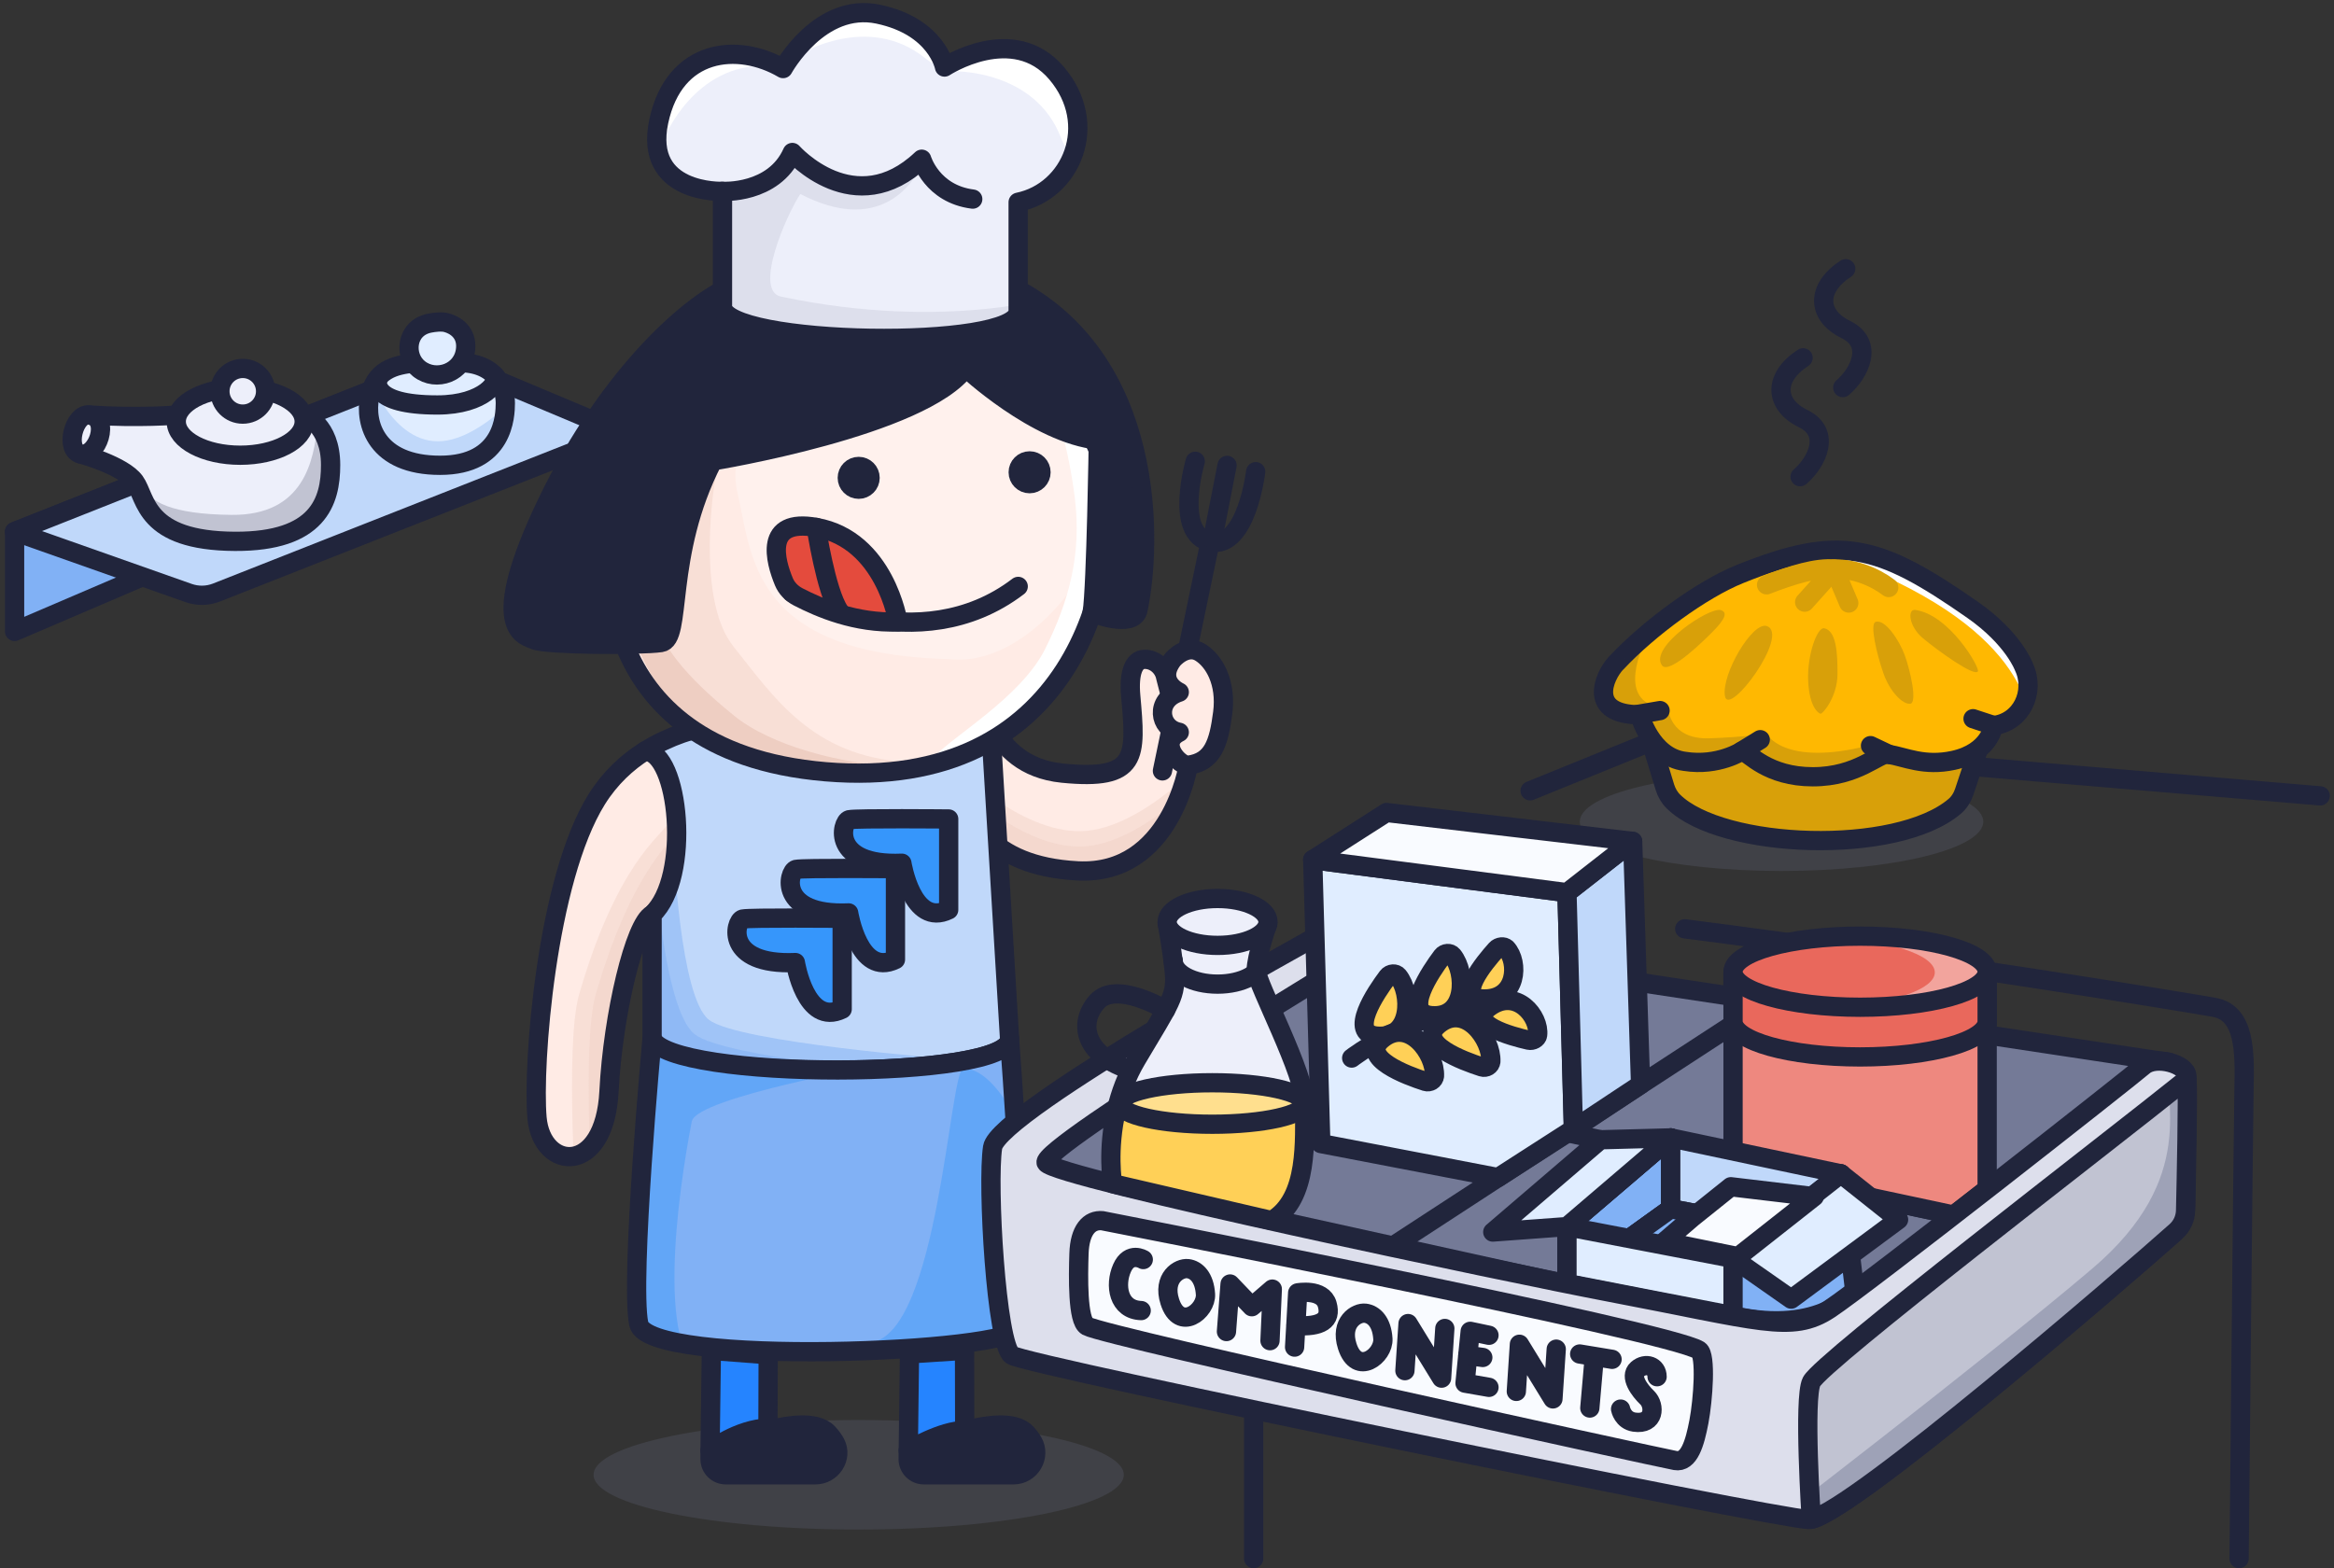 <svg width="424" height="285" viewBox="0 0 424 285" fill="none" xmlns="http://www.w3.org/2000/svg">
<rect x="0" y="0" width="424" height="285" fill="#333333" stroke="none"/>
<path d="M227.74 283.22V256.18" stroke="#21253C" stroke-width="3.5" stroke-linecap="round" stroke-linejoin="round"/>
<path d="M2.65 114.74V96.6L81.42 65.37V81L2.65 114.74Z" fill="#81B1F5" stroke="#21253C" stroke-width="3.5" stroke-linecap="round" stroke-linejoin="round"/>
<path d="M2.65 96.6L34.26 107.76C35.9 108.34 37.7 108.31 39.33 107.67L112.98 78.62L81.43 65.37L2.65 96.6Z" fill="#C0D8FA" stroke="#21253C" stroke-width="3.5" stroke-linecap="round" stroke-linejoin="round"/>
<path d="M32.24 75.41C32.24 75.41 25.34 76.01 16.16 75.41C18.65 75.95 17.13 83.03 14.64 82.49C14.64 82.49 22.37 84.58 24.49 87.52C26.61 90.46 26.16 98.3 42.7 98.37C57.82 98.43 60.06 91.1 60.06 84.49C60.06 77.13 55.26 75.42 55.26 75.42H32.24V75.41Z" fill="#EDEFFA"/>
<mask id="mask0_135_18462" style="mask-type:luminance" maskUnits="userSpaceOnUse" x="14" y="75" width="47" height="24">
<path d="M32.24 75.41C32.24 75.41 25.34 76.01 16.16 75.41C18.65 75.95 17.13 83.03 14.64 82.49C14.64 82.49 22.37 84.58 24.49 87.52C26.61 90.46 26.16 98.3 42.7 98.37C57.82 98.43 60.06 91.1 60.06 84.49C60.06 77.13 55.26 75.42 55.26 75.42H32.24V75.41Z" fill="white"/>
</mask>
<g mask="url(#mask0_135_18462)">
<path d="M3.75 78.96C3.75 78.96 24.36 84.76 25.68 88.01C27 91.26 31.32 93.45 42.04 93.56C55.26 93.7 57.01 83.6 57.68 77.19C58.35 70.78 61.73 68.92 61.73 69.66C61.73 70.4 61.54 99.77 61.73 100.52C61.92 101.27 58.91 109.93 58.91 109.93C58.91 109.93 23.35 107.64 20.71 107C18.07 106.36 -7.16 89.32 -7.16 89.32L3.76 78.96H3.75Z" fill="#C1C3D2"/>
</g>
<path d="M32.24 75.41C32.24 75.41 25.34 76.01 16.16 75.41C18.65 75.95 17.13 83.03 14.64 82.49C14.64 82.49 22.37 84.58 24.49 87.52C26.61 90.46 26.16 98.3 42.7 98.37C57.82 98.43 60.06 91.1 60.06 84.49C60.06 77.13 55.26 75.42 55.26 75.42H32.24V75.41Z" stroke="#21253C" stroke-width="3.5" stroke-linecap="round" stroke-linejoin="round"/>
<path d="M43.64 82.72C50.058 82.72 55.26 79.98 55.26 76.6C55.26 73.22 50.058 70.48 43.64 70.48C37.222 70.48 32.02 73.22 32.02 76.6C32.02 79.98 37.222 82.72 43.64 82.72Z" fill="#EDEFFA" stroke="#21253C" stroke-width="3.5" stroke-linecap="round" stroke-linejoin="round"/>
<path d="M44.1 75.25C46.392 75.25 48.25 73.392 48.25 71.1C48.25 68.808 46.392 66.95 44.1 66.95C41.808 66.95 39.95 68.808 39.95 71.1C39.95 73.392 41.808 75.25 44.1 75.25Z" fill="#EDEFFA" stroke="#21253C" stroke-width="3.5" stroke-linecap="round" stroke-linejoin="round"/>
<path d="M16.16 75.41C13.45 75.08 11.68 81.78 14.64 82.49C17.6 83.2 20.26 75.91 16.16 75.41Z" fill="#EDEFFA" stroke="#21253C" stroke-width="3.5" stroke-linecap="round" stroke-linejoin="round"/>
<path d="M75.61 65.93C71.37 66.31 68.08 67.34 67.14 72.14C66.2 76.94 68.32 84.55 79.94 84.55C91.56 84.55 91.79 75.49 91.8 73.26C91.81 70.49 90.11 65.45 82.39 65.93H75.61Z" fill="#E0EDFF"/>
<mask id="mask1_135_18462" style="mask-type:luminance" maskUnits="userSpaceOnUse" x="66" y="65" width="26" height="20">
<path d="M75.61 65.93C71.37 66.31 68.08 67.34 67.14 72.14C66.2 76.94 68.32 84.55 79.94 84.55C91.56 84.55 91.79 75.49 91.8 73.26C91.81 70.49 90.11 65.45 82.39 65.93H75.61Z" fill="white"/>
</mask>
<g mask="url(#mask1_135_18462)">
<path d="M66.45 67.12C66.45 67.12 70.69 80.23 79.58 80.19C88.47 80.15 98.64 66.6 98.64 66.6C98.64 66.6 92.57 82.85 93.28 83.76C93.99 84.67 79.67 94.56 79.67 94.56L60.28 85.71L66.46 67.13L66.45 67.12Z" fill="#C0D8FA"/>
</g>
<path d="M75.61 65.93C71.37 66.31 68.08 67.34 67.14 72.14C66.2 76.94 68.32 84.55 79.94 84.55C91.56 84.55 91.79 75.49 91.8 73.26C91.81 70.49 90.11 65.45 82.39 65.93H75.61Z" stroke="#21253C" stroke-width="3.5" stroke-linecap="round" stroke-linejoin="round"/>
<path d="M81.11 58.63C80.21 58.39 78.92 58.55 78.01 58.73C73.67 59.61 73.27 64.78 76.12 67.02C79.23 69.47 84.21 67.73 84.59 63.36C84.84 60.46 82.77 59.07 81.11 58.63Z" fill="#E0EDFF" stroke="#21253C" stroke-width="3.5" stroke-linecap="round" stroke-linejoin="round"/>
<path d="M68.62 69.14C68.62 69.14 67.14 73.59 79.45 73.59C88.05 73.59 91 69.13 89.77 68.15" stroke="#21253C" stroke-width="3.5" stroke-linecap="round" stroke-linejoin="round"/>
<path d="M245.61 170.63L394.1 193.06L328.57 243.08L184.57 211.3L245.61 170.63Z" fill="#747A97" stroke="#21253C" stroke-width="3.5" stroke-linecap="round" stroke-linejoin="round"/>
<path d="M252.86 226.54L321.12 182.04" stroke="#21253C" stroke-width="3.5" stroke-linecap="round" stroke-linejoin="round"/>
<path d="M354.93 220.8L284.66 205.81" stroke="#21253C" stroke-width="3.5" stroke-linecap="round" stroke-linejoin="round"/>
<path d="M314.83 212.24V176.69L360.99 177.64V216.09L354.93 220.8L314.83 212.24Z" fill="#EE887F" stroke="#21253C" stroke-width="3.5" stroke-linecap="round" stroke-linejoin="round"/>
<path d="M360.99 185.6C360.99 189.17 350.66 192.06 337.91 192.06C325.16 192.06 314.83 189.17 314.83 185.6V176.69H360.99V185.6Z" fill="#E9685C" stroke="#21253C" stroke-width="3.5" stroke-linecap="round" stroke-linejoin="round"/>
<path d="M303.51 219.65V206.77L284.66 222.89V233.22L303.51 219.65Z" fill="#81B1F5" stroke="#21253C" stroke-width="3.5" stroke-linecap="round" stroke-linejoin="round"/>
<path d="M303.51 206.77V219.65L284.66 233.22V222.89L303.51 206.77Z" stroke="#21253C" stroke-width="3.5" stroke-linecap="round" stroke-linejoin="round"/>
<path d="M334.42 213.3L303.51 206.77V219.65L330.92 224.87L334.42 213.3Z" fill="#C0D8FA" stroke="#21253C" stroke-width="3.5" stroke-linecap="round" stroke-linejoin="round"/>
<path d="M284.66 233.22L303.51 219.65L330.92 224.87L314.83 239.08L284.66 233.22Z" fill="#81B1F5" stroke="#21253C" stroke-width="3.5" stroke-linecap="round" stroke-linejoin="round"/>
<path d="M314.83 228.68V239.08L284.66 233.22V222.89L314.83 228.68Z" fill="#E0EDFF" stroke="#21253C" stroke-width="3.5" stroke-linecap="round" stroke-linejoin="round"/>
<path d="M334.42 213.3L336.93 234.58C336.93 234.58 330.96 242.7 314.83 239.08V228.68L334.42 213.3Z" fill="#81B1F5" stroke="#21253C" stroke-width="3.5" stroke-linecap="round" stroke-linejoin="round"/>
<path d="M325.39 236.07L314.83 228.68L334.42 213.3L344.9 221.62L325.39 236.07Z" fill="#E0EDFF" stroke="#21253C" stroke-width="3.5" stroke-linecap="round" stroke-linejoin="round"/>
<path d="M303.51 206.77L290.74 207.11L271.18 223.88L284.66 222.89L303.51 206.77Z" fill="#E0EDFF" stroke="#21253C" stroke-width="3.5" stroke-linecap="round" stroke-linejoin="round"/>
<path opacity="0.2" d="M155.99 277.94C182.588 277.94 204.15 273.485 204.15 267.99C204.15 262.495 182.588 258.04 155.99 258.04C129.392 258.04 107.83 262.495 107.83 267.99C107.83 273.485 129.392 277.94 155.99 277.94Z" fill="#747A97"/>
<path opacity="0.2" d="M323.64 158.27C343.881 158.27 360.29 154.259 360.29 149.31C360.29 144.362 343.881 140.35 323.64 140.35C303.399 140.35 286.99 144.362 286.99 149.31C286.99 154.259 303.399 158.27 323.64 158.27Z" fill="#747A97"/>
<path d="M128.99 263.56C128.99 263.56 146.09 255.82 150.41 260.4C151.03 261.06 151.47 261.69 151.78 262.28C153.12 264.89 151.07 267.99 148.14 267.99H131.83C130.26 267.99 128.99 266.72 128.99 265.15V263.56Z" fill="#21253C" stroke="#21253C" stroke-width="3.5" stroke-linecap="round" stroke-linejoin="round"/>
<path d="M129.23 245.4L128.99 263.56C128.99 263.56 134.1 259.66 139.51 259.48L139.55 246.18L129.23 245.39V245.4Z" fill="#2584FF" stroke="#21253C" stroke-width="3.5" stroke-linecap="round" stroke-linejoin="round"/>
<path d="M164.99 263.56C164.99 263.56 182.09 255.82 186.41 260.4C186.93 260.95 187.33 261.48 187.62 261.99C189.16 264.65 187.2 267.99 184.12 267.99H167.82C166.25 267.99 164.98 266.72 164.98 265.15V263.56H164.99Z" fill="#21253C" stroke="#21253C" stroke-width="3.5" stroke-linecap="round" stroke-linejoin="round"/>
<path d="M165.22 246.02L165 263.56C165 263.56 171.16 259.87 175.25 259.95L175.22 245.37L165.23 246.02H165.22Z" fill="#2584FF" stroke="#21253C" stroke-width="3.5" stroke-linecap="round" stroke-linejoin="round"/>
<path d="M178.31 124.93C178.31 124.93 179.16 139.11 192.99 140.49C206.82 141.87 206.39 137.51 205.41 126.45C205.03 122.2 205.99 119.88 207.86 119.81C209.73 119.74 211.42 121.21 211.77 123.1L215.87 139.05C215.87 139.05 212.75 159.1 195.82 158.25C178.89 157.4 176.63 147.52 176.63 147.52L178.32 124.93H178.31Z" fill="#FFEBE5"/>
<mask id="mask2_135_18462" style="mask-type:luminance" maskUnits="userSpaceOnUse" x="176" y="119" width="40" height="40">
<path d="M178.31 124.93C178.31 124.93 179.16 139.11 192.99 140.49C206.82 141.87 206.39 137.51 205.41 126.45C205.03 122.2 205.99 119.88 207.86 119.81C209.73 119.74 211.42 121.21 211.77 123.1L215.87 139.05C215.87 139.05 212.75 159.1 195.82 158.25C178.89 157.4 176.63 147.52 176.63 147.52L178.32 124.93H178.31Z" fill="white"/>
</mask>
<g mask="url(#mask2_135_18462)">
<path opacity="0.4" d="M173.29 139.01C173.29 139.01 185.15 151.32 196.44 151.03C207.73 150.74 220.16 136.53 220.16 136.53V158.53L194.18 168.34L174.65 161.97L173.28 139.02L173.29 139.01Z" fill="#EECEC2"/>
<path opacity="0.4" d="M173.29 141.81C173.29 141.81 185.15 154.12 196.44 153.83C207.73 153.54 220.16 139.33 220.16 139.33V161.33L194.18 171.14L174.65 164.77L173.28 141.82L173.29 141.81Z" fill="#EECEC2"/>
</g>
<path d="M178.31 124.93C178.31 124.93 179.16 139.11 192.99 140.49C206.82 141.87 206.39 137.51 205.41 126.45C205.03 122.2 205.99 119.88 207.86 119.81C209.73 119.74 211.42 121.21 211.77 123.1L215.87 139.05C215.87 139.05 212.75 159.1 195.82 158.25C178.89 157.4 176.63 147.52 176.63 147.52L178.32 124.93H178.31Z" stroke="#21253C" stroke-width="3.5" stroke-linecap="round" stroke-linejoin="round"/>
<path d="M117.15 136.48C113.92 138.53 110.83 141.35 108.39 145.26C99.25 159.94 96.71 193.54 97.56 203.14C98.41 212.74 109.84 213.77 110.63 198.34C111.34 184.38 115.31 167.8 118.46 166.18C125.66 160.36 125.09 135.14 117.15 136.48Z" fill="#FFEBE5"/>
<mask id="mask3_135_18462" style="mask-type:luminance" maskUnits="userSpaceOnUse" x="97" y="136" width="27" height="75">
<path d="M117.15 136.48C113.92 138.53 110.83 141.35 108.39 145.26C99.25 159.94 96.71 193.54 97.56 203.14C98.41 212.74 109.84 213.77 110.63 198.34C111.34 184.38 115.31 167.8 118.46 166.18C125.66 160.36 125.09 135.14 117.15 136.48Z" fill="white"/>
</mask>
<g mask="url(#mask3_135_18462)">
<path opacity="0.4" d="M104.81 221.58C104.81 221.58 102.56 189.89 105.19 180.76C111.97 157.17 120.04 151.87 121.28 149.79C122.52 147.71 127.39 171.68 127.39 171.68L120.25 201.9L104.81 221.57V221.58Z" fill="#EECEC2"/>
<path opacity="0.4" d="M107.83 221.58C107.83 221.58 105.58 189.89 108.21 180.76C114.99 157.17 123.06 151.87 124.3 149.79C125.54 147.71 130.41 171.68 130.41 171.68L123.27 201.9L107.83 221.57V221.58Z" fill="#EECEC2"/>
</g>
<path d="M117.15 136.48C113.92 138.53 110.83 141.35 108.39 145.26C99.25 159.94 96.71 193.54 97.56 203.14C98.41 212.74 109.84 213.77 110.63 198.34C111.34 184.38 115.31 167.8 118.46 166.18C125.66 160.36 125.09 135.14 117.15 136.48Z" stroke="#21253C" stroke-width="3.5" stroke-linecap="round" stroke-linejoin="round"/>
<path d="M179.72 128.04L135.96 131.15C135.96 131.15 126.04 130.85 117.15 136.49C123.39 136.49 125.65 159.43 118.46 166.19V188.75C118.82 196.37 183.76 196.37 183.4 188.75L179.73 128.04H179.72Z" fill="#C0D8FA"/>
<mask id="mask4_135_18462" style="mask-type:luminance" maskUnits="userSpaceOnUse" x="117" y="128" width="67" height="67">
<path d="M179.72 128.04L135.96 131.15C135.96 131.15 126.04 130.85 117.15 136.49C123.39 136.49 125.65 159.43 118.46 166.19V188.75C118.82 196.37 183.76 196.37 183.4 188.75L179.73 128.04H179.72Z" fill="white"/>
</mask>
<g mask="url(#mask4_135_18462)">
<path opacity="0.5" d="M122.37 153.94C122.37 153.94 123.5 181.15 128.77 185.3C134.04 189.45 172.72 192.45 172.72 192.45L140.67 203.64L106.22 196.73L122.03 158.58L122.36 153.94H122.37Z" fill="#81B1F5"/>
<path opacity="0.5" d="M119.25 160.35C119.25 160.35 120.94 183.8 126.21 187.95C131.48 192.1 166.59 195.28 166.59 195.28L135.63 207.54L101.18 200.63L116.99 162.48L119.25 160.35Z" fill="#81B1F5"/>
</g>
<path d="M179.72 128.04L135.96 131.15C135.96 131.15 126.04 130.85 117.15 136.49C123.39 136.49 125.65 159.43 118.46 166.19V188.75C118.82 196.37 183.76 196.37 183.4 188.75L179.73 128.04H179.72Z" stroke="#21253C" stroke-width="3.5" stroke-linecap="round" stroke-linejoin="round"/>
<path d="M152.99 166.87C152.99 166.87 136.33 166.71 134.92 167C133.51 167.29 131.47 175.47 144.49 174.91C144.49 174.91 146.35 186.63 152.99 183.38V166.88V166.87Z" fill="#3696FB" stroke="#21253C" stroke-width="3.5" stroke-linecap="round" stroke-linejoin="round"/>
<path d="M162.67 157.85C162.67 157.85 146.01 157.69 144.6 157.98C143.19 158.27 141.15 166.45 154.17 165.89C154.17 165.89 156.03 177.61 162.67 174.36V157.86V157.85Z" fill="#3696FB" stroke="#21253C" stroke-width="3.5" stroke-linecap="round" stroke-linejoin="round"/>
<path d="M172.34 148.82C172.34 148.82 155.68 148.66 154.27 148.95C152.86 149.24 150.82 157.42 163.84 156.86C163.84 156.86 165.7 168.58 172.34 165.33V148.83V148.82Z" fill="#3696FB" stroke="#21253C" stroke-width="3.5" stroke-linecap="round" stroke-linejoin="round"/>
<path d="M118.45 188.74C118.45 188.74 114.4 232.66 116.04 240.57C117.68 248.48 184.13 245.83 185.12 241.31C186.83 233.49 183.39 188.74 183.39 188.74C183.75 196.27 121.55 196.38 118.45 188.74Z" fill="#81B1F5"/>
<mask id="mask5_135_18462" style="mask-type:luminance" maskUnits="userSpaceOnUse" x="115" y="188" width="71" height="58">
<path d="M118.45 188.74C118.45 188.74 114.4 232.66 116.04 240.57C117.68 248.48 184.13 245.83 185.12 241.31C186.83 233.49 183.39 188.74 183.39 188.74C183.75 196.27 121.55 196.38 118.45 188.74Z" fill="white"/>
</mask>
<g mask="url(#mask5_135_18462)">
<path opacity="0.4" d="M197.43 239.38C197.43 239.38 186.65 194.05 175.01 194.16C172.5 194.18 170.49 242.83 158.06 243.93C143.42 245.23 135.87 251.17 128.99 249.86C118.65 247.88 123.22 216.39 125.67 203.78C126.52 199.38 160.58 193.37 160.58 193.37L108.17 184.31L106.72 237.4V262.37L183.6 251.64L197.44 241.67" fill="#3696FB"/>
</g>
<path d="M118.45 188.74C118.45 188.74 114.4 232.66 116.04 240.57C117.68 248.48 184.13 245.83 185.12 241.31C186.83 233.49 183.39 188.74 183.39 188.74C183.75 196.27 121.55 196.38 118.45 188.74Z" stroke="#21253C" stroke-width="3.5" stroke-linecap="round" stroke-linejoin="round"/>
<path d="M219.83 98.47L211.17 140.08" stroke="#21253C" stroke-width="3.5" stroke-linecap="round" stroke-linejoin="round"/>
<path d="M217.13 83.82C217.13 83.82 213.23 97.05 219.83 98.47C226.43 99.89 228.11 85.71 228.11 85.71" stroke="#21253C" stroke-width="3.5" stroke-linecap="round" stroke-linejoin="round"/>
<path d="M222.91 84.57L220.28 98" stroke="#21253C" stroke-width="3.5" stroke-linecap="round" stroke-linejoin="round"/>
<path d="M213.09 119.8C213.09 119.8 215.49 116.98 218.03 118.53C220.57 120.08 222.83 124.04 222.12 129.54C221.41 135.04 220.33 138.48 215.86 139.05C214.32 139.24 210.31 135 214.23 133.07C210.51 132.39 209.8 127.2 214.23 125.78C214.23 125.78 209.93 123.9 213.08 119.8H213.09Z" fill="#FFEBE5" stroke="#21253C" stroke-width="3.5" stroke-linecap="round" stroke-linejoin="round"/>
<path d="M110.85 97.78C110.85 97.78 105.2 136.48 150 140.24C194.8 144 204.05 105.3 200.74 85.87C197.43 66.44 162.42 57.03 144.35 57.78C126.28 58.53 110.84 97.78 110.84 97.78H110.85Z" fill="#FFEBE5"/>
<mask id="mask6_135_18462" style="mask-type:luminance" maskUnits="userSpaceOnUse" x="110" y="57" width="92" height="84">
<path d="M110.85 97.78C110.85 97.78 105.2 136.48 150 140.24C194.8 144 204.05 105.3 200.74 85.87C197.43 66.44 162.42 57.03 144.35 57.78C126.28 58.53 110.84 97.78 110.84 97.78H110.85Z" fill="white"/>
</mask>
<g mask="url(#mask6_135_18462)">
<path opacity="0.3" d="M172.44 119.77C136.1 118.89 136.61 100.52 133.93 89.36C131.25 78.2 145.22 60.09 160.66 61.85C176.1 63.62 197.95 76.85 200.63 88C203.31 99.16 187.87 121.53 172.43 119.77H172.44Z" fill="white"/>
<path opacity="0.4" d="M133.2 117.41C127.27 109.98 128.8 92.64 130.3 84.89C131.08 79.83 124.67 84.22 122.02 86.48C120.254 87.98 118.75 90.766 117.51 94.84C115.65 100.94 116.85 111.95 117.51 115.53C118.17 119.11 121.75 127.73 127.32 132.37C132.89 137.01 153.05 143.51 161.01 143.51C168.97 143.51 178.65 140.46 182.36 138.46C185.33 136.86 192.54 128.23 195.77 124.12C191.06 129.25 178.23 139.31 164.59 138.46C147.54 137.4 140.6 126.7 133.19 117.41H133.2Z" fill="#EECEC2"/>
<path d="M133.3 130.01C140.46 135.81 152.75 138.29 158 138.81C160.79 139.18 158 140.2 151.67 139.58C145.34 138.96 129.23 135.93 125.52 132.38C121.81 128.83 116.47 121.05 113.69 111.94C110.91 102.83 112.76 94.03 113.69 90.95C114.62 87.86 116.62 87.4 116.47 90.95C116.32 94.5 117.09 105.31 118.48 111.17C119.87 117.04 124.35 122.75 133.3 130V130.01Z" fill="#EECEC2"/>
<path d="M169.71 137.57C167.28 140.46 168.08 144.13 168.78 145.61C172.21 147.32 188.2 135.71 194.55 126.92C200.23 119.07 205.96 104.37 206.22 92.56C206.48 80.75 200.95 70.16 197.76 65.99C194.57 61.82 181.06 50.54 180.44 52.73C179.81 54.93 186.42 61.66 188.68 66.25C190.94 70.84 194.03 80.45 195.26 90.52C196.49 100.59 194.28 109.08 189.85 117.95C185.42 126.82 172.74 133.96 169.71 137.57Z" fill="white"/>
</g>
<path d="M110.85 97.78C110.85 97.78 105.2 136.48 150 140.24C194.8 144 204.05 105.3 200.74 85.87C197.43 66.44 162.42 57.03 144.35 57.78C126.28 58.53 110.84 97.78 110.84 97.78H110.85Z" stroke="#21253C" stroke-width="3.5" stroke-linecap="round" stroke-linejoin="round"/>
<path d="M133.63 51.66C126.01 54.48 110.76 67.75 99.47 91.19C88.18 114.63 95.23 115.47 97.21 116.32C99.19 117.17 116.13 117.33 120.09 116.76C124.05 116.19 120.64 100.97 129.49 83.75C129.49 83.75 167.71 77.54 175.43 66.81C175.43 66.81 188.24 78.85 199.53 79.98C199.53 79.98 199.15 106.34 198.41 111.37C198.41 111.37 205.64 114.25 206.68 111.04C209.3 99.11 210.38 64.85 183.05 51.66C158.54 39.83 133.64 51.66 133.64 51.66H133.63Z" fill="#21253C" stroke="#21253C" stroke-width="3.5" stroke-linecap="round"/>
<path d="M155.99 88.9C157.133 88.9 158.06 87.973 158.06 86.83C158.06 85.686 157.133 84.76 155.99 84.76C154.847 84.76 153.92 85.686 153.92 86.83C153.92 87.973 154.847 88.9 155.99 88.9Z" fill="#21253C" stroke="#21253C" stroke-width="3.5" stroke-linecap="round" stroke-linejoin="round"/>
<path d="M187.04 87.89C188.183 87.89 189.11 86.963 189.11 85.82C189.11 84.677 188.183 83.75 187.04 83.75C185.897 83.75 184.97 84.677 184.97 85.82C184.97 86.963 185.897 87.89 187.04 87.89Z" fill="#21253C" stroke="#21253C" stroke-width="3.5" stroke-linecap="round" stroke-linejoin="round"/>
<path d="M143.86 107.69C143.86 107.69 166.74 120.49 184.97 106.56" stroke="#21253C" stroke-width="3.5" stroke-linecap="round" stroke-linejoin="round"/>
<path d="M163.13 113.01C163.13 113.01 160.8 98.09 148.28 95.84C138.61 94.09 140.87 102.02 142.4 105.71C142.88 106.86 143.78 107.83 145 108.46C148.95 110.5 155.44 113.29 163.13 113.01Z" fill="#E44B3D" stroke="#21253C" stroke-width="3.5" stroke-linecap="round" stroke-linejoin="round"/>
<path d="M148.28 95.84C148.28 95.84 150.02 107.39 152.46 111.04" stroke="#21253C" stroke-width="3.5" stroke-linecap="round" stroke-linejoin="round"/>
<path d="M131.25 55.66V34.77C131.25 34.77 116.85 35.33 119.67 22.06C122.49 8.79 134.07 7.66 142.26 12.46C142.26 12.46 148.91 0.32 159.56 2.58C170.21 4.84 171.58 12.18 171.58 12.18C171.58 12.18 184.05 3.99 191.95 13.31C199.85 22.63 194.63 34.77 184.96 36.75V56.55C184.96 63.7 131.24 62.82 131.24 55.66H131.25Z" fill="#EDEFFA"/>
<mask id="mask7_135_18462" style="mask-type:luminance" maskUnits="userSpaceOnUse" x="119" y="2" width="77" height="60">
<path d="M131.25 55.66V34.77C131.25 34.77 116.85 35.33 119.67 22.06C122.49 8.79 134.07 7.66 142.26 12.46C142.26 12.46 148.91 0.32 159.56 2.58C170.21 4.84 171.58 12.18 171.58 12.18C171.58 12.18 184.05 3.99 191.95 13.31C199.85 22.63 194.63 34.77 184.96 36.75V56.55C184.96 63.7 131.24 62.82 131.24 55.66H131.25Z" fill="white"/>
</mask>
<g mask="url(#mask7_135_18462)">
<path d="M133.76 34.63C133.76 34.63 142.89 27.76 143.86 29.88C144.65 31.61 156.77 35.39 167.08 30.73C165.73 33.23 159.79 42.73 145.39 35.25C142.85 39.06 136.85 52.82 141.86 53.89C172.06 60.29 192.73 53.67 192.73 53.67L191.55 64L123.97 64.94L120.21 46.4L133.76 34.63Z" fill="#DDDFEC"/>
<path d="M173.61 12.97C173.61 12.97 188.02 12.75 192.72 24.99C197.42 37.23 211.17 20.47 211.17 20.47L205.86 1.27C205.86 1.27 186.34 0.33 185.95 0.71C185.56 1.09 176.72 4.7 176.72 4.7L173.61 12.97Z" fill="white"/>
<path d="M145.38 9.81C145.38 9.81 157.69 2.32 167.95 10.48C178.21 18.64 181.56 -2.77 181.56 -2.77L173.42 -22.18C173.42 -22.18 149.94 -7.54 149.8 -7.02C149.66 -6.5 143.87 1.1 143.87 1.1L145.38 9.81Z" fill="white"/>
<path d="M120.77 24.9C120.77 24.9 126.17 11.54 139.27 11.96C152.37 12.38 142.28 -6.79 142.28 -6.79L122.53 -9.36C122.53 -9.36 114.08 8.26 114.27 8.76C114.46 9.26 114.36 18.81 114.36 18.81L120.77 24.89V24.9Z" fill="white"/>
</g>
<path d="M131.25 55.66V34.77C131.25 34.77 116.85 35.33 119.67 22.06C122.49 8.79 134.07 7.66 142.26 12.46C142.26 12.46 148.91 0.32 159.56 2.58C170.21 4.84 171.58 12.18 171.58 12.18C171.58 12.18 184.05 3.99 191.95 13.31C199.85 22.63 194.63 34.77 184.96 36.75V56.55C184.96 63.7 131.24 62.82 131.24 55.66H131.25Z" stroke="#21253C" stroke-width="3.5" stroke-linecap="round" stroke-linejoin="round"/>
<path d="M131.25 34.77C131.25 34.77 140.53 35.33 143.94 27.71C143.94 27.71 155.23 40.51 167.44 28.93C167.44 28.93 169.28 35.24 176.71 36.18" stroke="#21253C" stroke-width="3.5" stroke-linecap="round" stroke-linejoin="round"/>
<path d="M306.05 168.78C351.77 174.62 398.67 182.41 402.24 183.05C407.89 184.08 407.79 191.19 407.65 197.88C407.52 204.18 406.76 283.22 406.76 283.22" stroke="#21253C" stroke-width="3.5" stroke-linecap="round" stroke-linejoin="round"/>
<path d="M421.49 144.62L300.83 134.41L277.97 143.7" stroke="#21253C" stroke-width="3.5" stroke-linecap="round" stroke-linejoin="round"/>
<path d="M240 169.67C240 169.67 181.35 201.84 180.32 208.49C179.29 215.13 180.99 244.37 183.81 246.27C186.63 248.17 321.99 275.84 328.57 276.12C334.48 276.37 383.21 234.48 394.65 224.33C396.14 223.01 397 221.14 397.03 219.15C397.12 212.54 397.33 197.39 397.27 195.5C397.2 193.38 391.65 191.72 389.39 193.7C387.13 195.68 339.18 233.39 332.33 237.9C325.48 242.41 319.8 240.01 292.05 234.74C274.96 231.49 191.49 213.97 190.05 211.3C188.61 208.63 250.45 171.36 250.45 171.36L240 169.67Z" fill="#DDDFEC" stroke="#21253C" stroke-width="3.5" stroke-linecap="round" stroke-linejoin="round"/>
<path d="M397.04 219.99C397.17 214.3 397.49 199.42 397.3 196.07C382.54 207.94 331.02 247.38 329.09 251.08C327.58 253.97 329.04 276.06 329.04 276.06C336.81 274.47 385.43 232.56 395.3 223.75C396.38 222.79 397 221.43 397.04 219.99Z" fill="#C1C3D2"/>
<mask id="mask8_135_18462" style="mask-type:luminance" maskUnits="userSpaceOnUse" x="328" y="196" width="70" height="81">
<path d="M397.04 219.99C397.17 214.3 397.49 199.42 397.3 196.07C382.54 207.94 331.02 247.38 329.09 251.08C327.58 253.97 329.04 276.06 329.04 276.06C336.81 274.47 385.43 232.56 395.3 223.75C396.38 222.79 397 221.43 397.04 219.99Z" fill="white"/>
</mask>
<g mask="url(#mask8_135_18462)">
<path d="M318.52 279.32C318.52 279.32 360.52 247.15 380.09 230.52C399.66 213.89 392.74 199.43 394.11 193.06C395.48 186.69 417.93 172.84 418.21 174.88C418.49 176.92 412.56 225.31 413.69 227.09C414.82 228.87 380.94 261.13 380.94 261.13C380.94 261.13 347.84 281.7 347.17 282.25C346.5 282.8 313.14 287.6 313.14 287.6L318.53 279.33L318.52 279.32Z" fill="#9EA2B7"/>
</g>
<path d="M397.04 219.99C397.17 214.3 397.49 199.42 397.3 196.07C382.54 207.94 331.02 247.38 329.09 251.08C327.58 253.97 329.04 276.06 329.04 276.06C336.81 274.47 385.43 232.56 395.3 223.75C396.38 222.79 397 221.43 397.04 219.99Z" stroke="#21253C" stroke-width="3.5" stroke-linecap="round" stroke-linejoin="round"/>
<path d="M200.26 221.82C197.86 221.6 196.15 223.56 196.01 227.79C195.87 232.02 195.73 240.02 197.48 240.98C201.01 242.92 301.86 264.97 304.35 265.4C306.84 265.83 307.88 262.29 308.63 258.34C309.38 254.39 309.98 246.2 308.63 245.35C303.03 241.82 200.25 221.82 200.25 221.82H200.26Z" fill="#F9FBFF" stroke="#21253C" stroke-width="3.5" stroke-linecap="round" stroke-linejoin="round"/>
<path d="M207.69 228.88C207.69 228.88 205.2 227.33 203.83 230.43C202.46 233.53 203.12 238.01 207.31 238.15" stroke="#21253C" stroke-width="3.5" stroke-linecap="round" stroke-linejoin="round"/>
<path d="M215.79 230.53C214.22 230.34 211.13 232.18 212.51 236.51C214.28 242.07 219.18 238.25 218.99 235.19C218.8 232.13 217.34 230.72 215.79 230.53Z" stroke="#21253C" stroke-width="3.5" stroke-linecap="round" stroke-linejoin="round"/>
<path d="M248.02 238.63C246.45 238.44 243.36 240.28 244.74 244.61C246.51 250.17 251.41 246.35 251.22 243.29C251.03 240.23 249.57 238.82 248.02 238.63Z" stroke="#21253C" stroke-width="3.5" stroke-linecap="round" stroke-linejoin="round"/>
<path d="M222.8 241.96L223.46 233.32L227.41 237.45L231.13 234.25L230.71 243.62" stroke="#21253C" stroke-width="3.5" stroke-linecap="round" stroke-linejoin="round"/>
<path d="M235.18 244.79L235.74 234.93C235.74 234.93 240.26 234.11 241.1 237.03C241.94 239.95 239.97 241.17 235.39 240.88" stroke="#21253C" stroke-width="3.5" stroke-linecap="round" stroke-linejoin="round"/>
<path d="M255.22 249.07L255.79 240.51L261.88 250.43L262.47 241.4" stroke="#21253C" stroke-width="3.5" stroke-linecap="round" stroke-linejoin="round"/>
<path d="M275.46 252.84L276.02 244.27L282.11 254.2L282.71 245.16" stroke="#21253C" stroke-width="3.5" stroke-linecap="round" stroke-linejoin="round"/>
<path d="M270.49 242.64L267.08 241.92L266.14 251.34L270.49 252.1" stroke="#21253C" stroke-width="3.5" stroke-linecap="round" stroke-linejoin="round"/>
<path d="M269.37 246.67L266.65 246.31" stroke="#21253C" stroke-width="3.5" stroke-linecap="round" stroke-linejoin="round"/>
<path d="M288.81 255.86L289.55 247.4" stroke="#21253C" stroke-width="3.5" stroke-linecap="round" stroke-linejoin="round"/>
<path d="M286.97 246.04L292.85 247.01" stroke="#21253C" stroke-width="3.5" stroke-linecap="round" stroke-linejoin="round"/>
<path d="M301.03 250.17C301.03 248.21 298.94 247.51 297.45 248.82C295.96 250.13 297.85 252.66 299.22 253.97C300.68 255.37 300.64 258.97 296.88 258.42C294.79 258.11 294.4 256.05 294.4 256.05" stroke="#21253C" stroke-width="3.5" stroke-linecap="round" stroke-linejoin="round"/>
<path d="M337.91 183.03C350.657 183.03 360.99 180.138 360.99 176.57C360.99 173.002 350.657 170.11 337.91 170.11C325.163 170.11 314.83 173.002 314.83 176.57C314.83 180.138 325.163 183.03 337.91 183.03Z" fill="#E9685C"/>
<mask id="mask9_135_18462" style="mask-type:luminance" maskUnits="userSpaceOnUse" x="314" y="170" width="47" height="14">
<path d="M337.91 183.03C350.657 183.03 360.99 180.138 360.99 176.57C360.99 173.002 350.657 170.11 337.91 170.11C325.163 170.11 314.83 173.002 314.83 176.57C314.83 180.138 325.163 183.03 337.91 183.03Z" fill="white"/>
</mask>
<g mask="url(#mask9_135_18462)">
<path opacity="0.4" d="M337.91 170.11C335.91 170.11 333.97 170.18 332.12 170.32C343.1 170.82 351.48 173.48 351.48 176.7C351.48 179.71 344.13 182.24 334.19 182.96C335.4 183.01 336.64 183.04 337.91 183.04C350.66 183.04 360.99 180.15 360.99 176.58C360.99 173.01 350.66 170.12 337.91 170.12V170.11Z" fill="white"/>
</g>
<path d="M337.91 183.03C350.657 183.03 360.99 180.138 360.99 176.57C360.99 173.002 350.657 170.11 337.91 170.11C325.163 170.11 314.83 173.002 314.83 176.57C314.83 180.138 325.163 183.03 337.91 183.03Z" stroke="#21253C" stroke-width="3.5" stroke-linecap="round" stroke-linejoin="round"/>
<path d="M239.94 207.8L238.47 156.22L284.66 162.21L285.83 205.17L272.13 213.98L239.94 207.8Z" fill="#E0EDFF" stroke="#21253C" stroke-width="3.5" stroke-linecap="round" stroke-linejoin="round"/>
<path d="M296.59 152.89L284.66 162.21L285.83 205.17L298.03 197.09L296.59 152.89Z" fill="#C0D8FA" stroke="#21253C" stroke-width="3.5" stroke-linecap="round" stroke-linejoin="round"/>
<path d="M238.47 156.22L251.88 147.64L296.59 152.89L284.66 162.21L238.47 156.22Z" fill="#F9FBFF" stroke="#21253C" stroke-width="3.5" stroke-linecap="round" stroke-linejoin="round"/>
<path d="M245.551 192.264C245.551 192.264 255.39 184.481 273.065 181.206" stroke="#21253C" stroke-width="3.5" stroke-linecap="round" stroke-linejoin="round"/>
<path d="M253.989 177.374C253.526 176.804 252.552 176.869 252.084 177.493C249.971 180.304 244.821 187.867 250.179 188.28C256.59 188.783 256.504 180.478 253.989 177.374Z" fill="#FFD057" stroke="#21253C" stroke-width="3.5" stroke-linecap="round" stroke-linejoin="round"/>
<path d="M263.887 173.651C263.424 173.08 262.449 173.146 261.982 173.77C259.868 176.581 254.719 184.144 260.077 184.557C266.488 185.06 266.402 176.755 263.887 173.651Z" fill="#FFD057" stroke="#21253C" stroke-width="3.5" stroke-linecap="round" stroke-linejoin="round"/>
<path d="M273.655 172.35C273.225 171.9 272.271 171.996 271.801 172.526C269.626 174.94 264.284 181.41 269.478 181.525C275.696 181.668 275.967 174.8 273.652 172.339L273.655 172.35Z" fill="#FFD057" stroke="#21253C" stroke-width="3.5" stroke-linecap="round" stroke-linejoin="round"/>
<path d="M260.584 195.524C260.548 196.254 259.704 196.757 258.967 196.521C255.601 195.445 246.939 192.239 251.052 188.834C255.971 184.747 260.798 191.555 260.587 195.535L260.584 195.524Z" fill="#FFD057" stroke="#21253C" stroke-width="3.5" stroke-linecap="round" stroke-linejoin="round"/>
<path d="M270.826 192.887C270.789 193.618 269.946 194.12 269.208 193.885C265.843 192.809 257.18 189.602 261.293 186.197C266.213 182.111 271.04 188.919 270.829 192.898L270.826 192.887Z" fill="#FFD057" stroke="#21253C" stroke-width="3.5" stroke-linecap="round" stroke-linejoin="round"/>
<path d="M279.323 188.106C279.243 188.719 278.413 189.182 277.707 189.021C274.52 188.298 266.355 186.089 270.515 183.026C275.487 179.35 279.759 184.774 279.323 188.106Z" fill="#FFD057" stroke="#21253C" stroke-width="3.5" stroke-linecap="round" stroke-linejoin="round"/>
<path d="M202.84 201.55C201.07 208.97 202.11 215.08 202.11 215.08L231.02 221.8C237.89 217.77 236.89 206.76 237.05 201.15C225.64 201.54 214.24 201.56 202.83 201.56L202.84 201.55Z" fill="#FFD057" stroke="#21253C" stroke-width="3.5" stroke-linecap="round" stroke-linejoin="round"/>
<path d="M237.06 200.94C237.25 195.39 228.21 178.63 228.21 176.28C228.21 173.93 230.29 167.78 230.29 167.78H212.03C212.03 167.78 212.78 171.55 213.29 176.28C213.79 181 212.79 181.83 206.44 192.55C204.66 195.56 203.54 198.65 202.85 201.55C214.26 201.55 225.66 201.53 237.07 201.14C237.07 201.07 237.07 201 237.07 200.94H237.06Z" fill="#EDEFFA" stroke="#21253C" stroke-width="3.5" stroke-linecap="round" stroke-linejoin="round"/>
<path d="M211.75 183.52C211.75 183.52 202.76 178.09 199.27 182.03C195.78 185.97 197.09 191.59 204.8 194.23" stroke="#21253C" stroke-width="3.5" stroke-linecap="round" stroke-linejoin="round"/>
<path d="M221.19 171.79C226.249 171.79 230.35 169.883 230.35 167.53C230.35 165.177 226.249 163.27 221.19 163.27C216.131 163.27 212.03 165.177 212.03 167.53C212.03 169.883 216.131 171.79 221.19 171.79Z" fill="#EDEFFA" stroke="#21253C" stroke-width="3.5" stroke-linecap="round" stroke-linejoin="round"/>
<path d="M229.24 174.57C229.24 176.92 225.64 178.83 221.19 178.83C216.74 178.83 213.14 176.92 213.14 174.57" stroke="#21253C" stroke-width="3.5" stroke-linecap="round" stroke-linejoin="round"/>
<path d="M220.23 204.29C229.508 204.29 237.03 202.602 237.03 200.52C237.03 198.438 229.508 196.75 220.23 196.75C210.952 196.75 203.43 198.438 203.43 200.52C203.43 202.602 210.952 204.29 220.23 204.29Z" fill="#FFDF8E" stroke="#21253C" stroke-width="3.5" stroke-linecap="round" stroke-linejoin="round"/>
<path d="M297.49 126.78L302.45 143.05C302.75 144.02 303.26 144.92 303.99 145.64C312.83 154.38 344.54 155.51 355.1 146.52C355.92 145.82 356.5 144.88 356.84 143.85L362.15 127.9L297.5 126.79L297.49 126.78Z" fill="#D8A009"/>
<path d="M297.49 126.78L302.45 143.05C302.75 144.02 303.26 144.92 303.99 145.64C312.83 154.38 344.54 155.51 355.1 146.52C355.92 145.82 356.5 144.88 356.84 143.85L362.15 127.9L297.5 126.79L297.49 126.78Z" stroke="#21253C" stroke-width="3.5" stroke-linecap="round" stroke-linejoin="round"/>
<path d="M293.63 120.43C291.23 123 288.44 129.88 297.87 129.88C297.87 129.88 299.88 137.58 306.06 138.35C312.15 139.31 316.52 136.43 316.52 136.43C317.69 136.83 321.13 141.15 329.32 141.15C337.51 141.15 341.3 136.76 343.02 137.05C346.16 137.57 349.53 139.32 354.85 138.17C361.54 136.72 362.14 131.84 362.14 131.84C367.22 131.26 369.81 125.72 367.67 121.18C367.67 121.18 365.81 116.03 358.38 110.84C341.05 98.73 334.1 97.04 316.05 104.32C309.13 107.11 299.49 114.18 293.64 120.45L293.63 120.43Z" fill="#FFB801"/>
<mask id="mask10_135_18462" style="mask-type:luminance" maskUnits="userSpaceOnUse" x="291" y="99" width="78" height="43">
<path d="M293.63 120.43C291.23 123 288.44 129.88 297.87 129.88C297.87 129.88 299.88 137.58 306.06 138.35C312.15 139.31 316.52 136.43 316.52 136.43C317.69 136.83 321.13 141.15 329.32 141.15C337.51 141.15 341.3 136.76 343.02 137.05C346.16 137.57 349.53 139.32 354.85 138.17C361.54 136.72 362.14 131.84 362.14 131.84C367.22 131.26 369.81 125.72 367.67 121.18C367.67 121.18 365.81 116.03 358.38 110.84C341.05 98.73 334.1 97.04 316.05 104.32C309.13 107.11 299.49 114.18 293.64 120.45L293.63 120.43Z" fill="white"/>
</mask>
<g mask="url(#mask10_135_18462)">
<path d="M369.66 132.68C368.1 130.74 369.93 115.17 335.9 101.97C324.34 97.48 356.85 94.51 356.85 94.51C356.85 94.51 366.6 97.52 366.98 98.09C367.36 98.66 376.58 108.45 376.58 109.2C376.58 109.95 369.66 132.68 369.66 132.68Z" fill="white"/>
<path d="M307.43 102.46C307.43 102.46 287.34 127.88 303.05 128.77C303.05 128.77 303.31 134.41 310.54 134.16C317.01 133.94 320.9 133.31 320.9 133.31C320.9 133.31 323.96 139.38 339.39 135.49C347.86 133.85 343.93 142.69 343.93 142.69L306.64 149.56L283.63 132.54L275.7 118L307.42 102.47L307.43 102.46Z" fill="#D8A009"/>
</g>
<path d="M293.63 120.43C291.23 123 288.44 129.88 297.87 129.88C297.87 129.88 299.88 137.58 306.06 138.35C312.15 139.31 316.52 136.43 316.52 136.43C317.69 136.83 321.13 141.15 329.32 141.15C337.51 141.15 341.3 136.76 343.02 137.05C346.16 137.57 349.53 139.32 354.85 138.17C361.54 136.72 362.14 131.84 362.14 131.84C367.22 131.26 369.81 125.72 367.67 121.18C367.67 121.18 365.81 116.03 358.38 110.84C341.05 98.73 334.1 97.04 316.05 104.32C309.13 107.11 299.49 114.18 293.64 120.45L293.63 120.43Z" stroke="#21253C" stroke-width="3.5" stroke-linecap="round" stroke-linejoin="round"/>
<path d="M321.01 113.78C318.39 112.77 312.65 122.62 313.36 126.51C314.07 130.4 325.17 115.39 321.01 113.78Z" fill="#D8A009"/>
<path d="M331.4 114.17C330.09 113.9 328.24 119.14 328.48 123.82C328.72 128.49 330.3 129.59 330.71 129.69C331.12 129.79 333.76 126.63 333.8 122.58C333.84 118.53 333.56 114.61 331.4 114.17Z" fill="#D8A009"/>
<path d="M340.72 113.01C339.64 113.38 340.92 118.82 342.13 122.3C343.34 125.78 345.71 128.06 347.03 127.88C348.35 127.7 347.03 121.82 346.02 119.06C345.01 116.3 342.42 112.42 340.72 113.01Z" fill="#D8A009"/>
<path d="M347.92 110.83C346.51 110.63 346.69 113.77 349.33 115.98C351.97 118.19 358.74 123.09 359.31 121.98C359.67 121.27 354.13 111.7 347.93 110.83H347.92Z" fill="#D8A009"/>
<path d="M312.58 110.86C310.53 110.26 299.53 117.58 301.91 120.9C303.23 122.75 310 115.92 311.09 114.83C313.46 112.45 313.88 111.24 312.58 110.86Z" fill="#D8A009"/>
<path d="M320.92 106.27C325.63 104.45 330.03 103.09 333.23 103.41L327.84 109.42" stroke="#D8A009" stroke-width="3.5" stroke-linecap="round" stroke-linejoin="round"/>
<path d="M335.85 109.58L333.23 103.41C336.78 103.31 340.47 104.76 343.11 106.76" stroke="#D8A009" stroke-width="3.5" stroke-linecap="round" stroke-linejoin="round"/>
<path d="M301.57 129.12L297.49 129.82" stroke="#21253C" stroke-width="3.5" stroke-linecap="round" stroke-linejoin="round"/>
<path d="M316.26 136.57L319.77 134.41" stroke="#21253C" stroke-width="3.5" stroke-linecap="round" stroke-linejoin="round"/>
<path d="M343.19 137.1L339.8 135.49" stroke="#21253C" stroke-width="3.5" stroke-linecap="round" stroke-linejoin="round"/>
<path d="M362.14 131.82L358.43 130.6" stroke="#21253C" stroke-width="3.5" stroke-linecap="round" stroke-linejoin="round"/>
<path d="M327.55 65.02C322.07 68.6 322.35 73.52 327.55 76.06C332.75 78.6 330.06 84.01 327.01 86.62" stroke="#21253C" stroke-width="3.5" stroke-linecap="round" stroke-linejoin="round"/>
<path d="M335.3 48.83C329.82 52.41 330.1 57.33 335.3 59.87C340.5 62.41 337.81 67.82 334.76 70.43" stroke="#21253C" stroke-width="3.5" stroke-linecap="round" stroke-linejoin="round"/>
<path d="M329.587 217.449L314.425 215.647L307.502 221.193L302.339 225.624L315.754 228.349L329.587 217.449Z" fill="#F9FBFF" stroke="#21253C" stroke-width="3.5" stroke-linecap="round" stroke-linejoin="round"/>
</svg>
